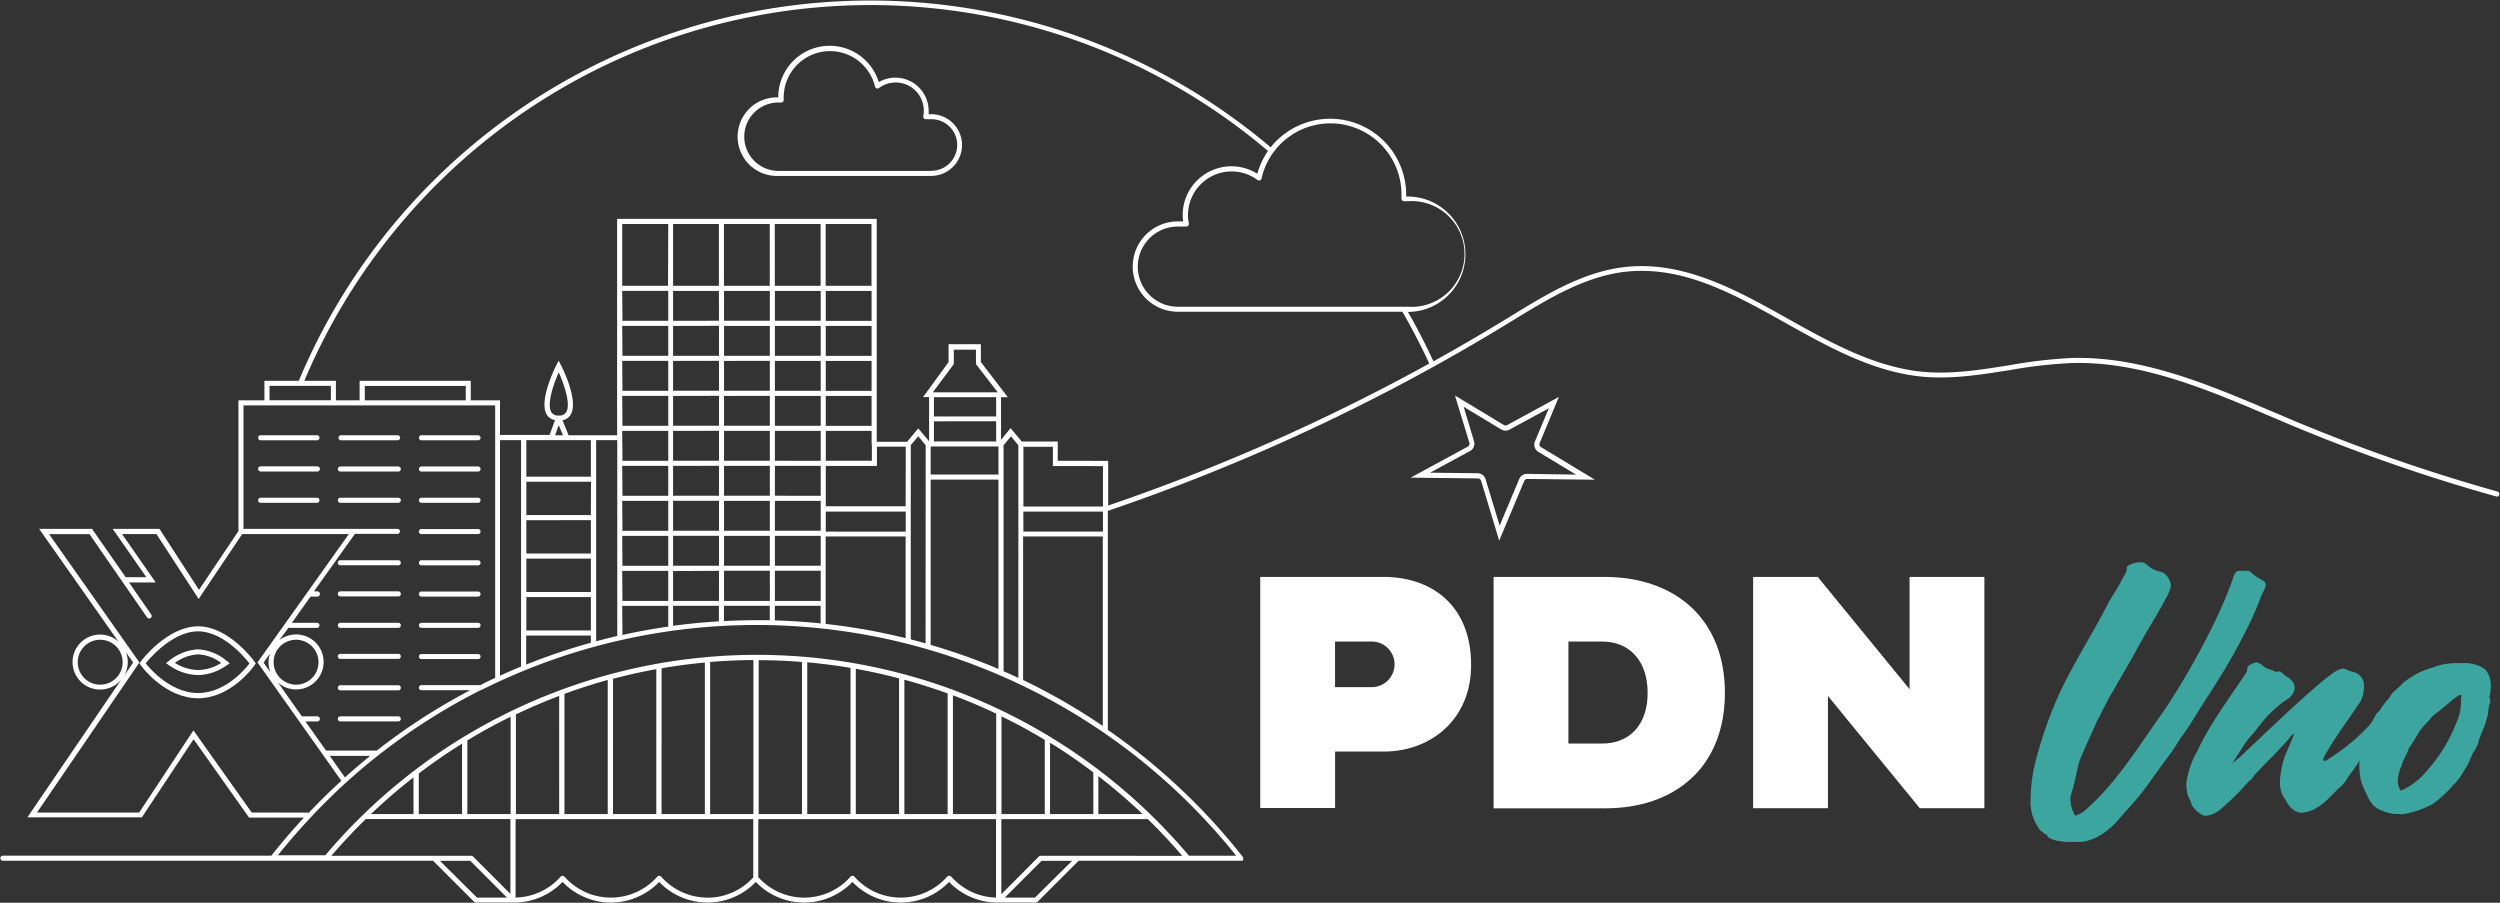 <svg xmlns="http://www.w3.org/2000/svg" viewBox="0 0 520 187.77"><rect x="0" y="0" width="520" height="187.77" fill="#333333" stroke="none"/><defs><style>.a{fill:#fff;}.b{fill:#3CA5A0;}</style></defs><title>art</title><path class="a" d="M262.13,120h25.68c9.83,0,18.18,5.8,18.18,18.32,0,11.32-8.35,18-18.18,18H277.7v11.75H262.13Zm15.56,13.44v9.48h7.64a4.74,4.74,0,0,0,0-9.48Z"/><path class="a" d="M310.67,120h23.28c14.22.07,24.83,8.49,24.83,24.13s-10.61,24-24.83,24H310.67Zm15.56,13.44v21.22h7c5.73,0,9.48-3.89,9.48-10.54s-3.75-10.68-9.48-10.68Z"/><path class="a" d="M380.21,144.76v23.35H364.65V120h13.44l19.1,23.35V120h15.56v48.11H399.32Z"/><path class="b" d="M442.4,117.88c.07,0,.14-.14.28-.21a4.69,4.69,0,0,1,2.69-.71h.35c.71.21,1.27,1.06,2.26,1.49.71.35,1.56.42,2.12.78a3.44,3.44,0,0,1,1.42,2.62v.28a8.35,8.35,0,0,1-.71,1.77c-2,3.89-4.1,6.93-6.58,11.6-1.2,2.19-3.4,5.87-4.6,8.06a28,28,0,0,0-1.77,3.18c-.64,1.06-1,2.19-1.7,3.25-1.06,2.55-2.41,5.24-3.54,8.07-.5,1.42-1.2,5.45-1.77,6.93a3.3,3.3,0,0,0-.21,1.2,6.93,6.93,0,0,0,1,3.47,6.4,6.4,0,0,0,2.76-1.77c5.8-5.16,10.12-12.17,14.79-18.75s12.24-19.81,15.35-29.08c.42-1.2.71-1.34,1.34-1.34h1.7c.5,0,1.77,1.49,2.26,1.49.5.5,1.42.5,1.42,1.42v.21c-.14.71-.92,1.91-1.2,2.83-.21.71-1.06,2.62-1.42,3.4,0,.07-.07.14-.07.21-4.6,9.76-8.07,14.36-12.24,21.15a41.7,41.7,0,0,1-2.48,3.68c-.85,1.2-1.56,2.55-2.48,3.75-1.77,2.34-3.4,4.67-5.16,7.08s-3.68,4.32-5.59,6.58c-1.77,2-4.17,4-7.22,4.53a12.06,12.06,0,0,1-1.7.07H430a12.42,12.42,0,0,1-2.26-.28h-.07a5.68,5.68,0,0,1-1.63-.71c-.21-.14-.14-.35-.35-.5s-.5-.14-.64-.35-.28-.35-.57-.42a9.64,9.64,0,0,1-2.12-6.65A37.76,37.76,0,0,1,423,160a85.44,85.44,0,0,1,4.74-14.36c2.83-6.58,7.64-13.94,10.82-20.3.85-1.49,2-3.11,2.76-4.67.35-.78,1.06-1.56,1.06-2.41a.9.9,0,0,0-.07-.42Z"/><path class="b" d="M471.41,139a12.15,12.15,0,0,1,2.05.78,1.31,1.31,0,0,1,.5-.14c.5,0,.85.42,1.2.78.85.57,2.12,1.13,2.12,2.76,0,.14-.07.28-.07.5a3.71,3.71,0,0,1-1.7,1.91,24.57,24.57,0,0,0-3.54,3c-1.13,1.13-2.05,2.41-3,3.61-.57.64-1.13,1.27-1.63,1.91s-2.41,3.75-3,4.6a18.23,18.23,0,0,0,2.55-2.19c5.38-5,10.68-10.26,16.48-15.07a11.05,11.05,0,0,1,1.34-1,5.47,5.47,0,0,1,2.69-1.41,4.15,4.15,0,0,1,1.06.42c.92.35,1.63.35,2.26.92a3.06,3.06,0,0,1,1,2.48,7.13,7.13,0,0,1-.71,3l-1.06,1.56c-2,3-4.17,5.87-6,9.06a4.92,4.92,0,0,0-.78,1.63c.14.07.21.14.35.14.42,0,.85-.42,1.2-.64a40.39,40.39,0,0,0,8.77-7.5v.21c0,.35-.14.64-.14,1.06v.21c.07.35.35.64.35.85s-.35.64-.57.85c-.42.78-.57,1.56-.92,2.34a33.78,33.78,0,0,1-3.68,5.8,7.45,7.45,0,0,1-2.12,2.55c-1.77,1.77-4,4.53-7.07,5-.21,0-.35.07-.5.07-1.7,0-2.76-1.34-3.4-2.62a7.74,7.74,0,0,1-.64-1,6.14,6.14,0,0,1-.57-2.83,18.13,18.13,0,0,1,.92-5c.35-1.06,1.77-4,2-5a2.64,2.64,0,0,0-1,1c-1.63,1.84-3.4,3.68-5.24,5.52-.71.78-1.49,1.49-2.12,2.26a4.28,4.28,0,0,1-.5.71c-.28.28-.64.42-.85.78a57.14,57.14,0,0,1-4.1,4.17c-1.41,1.2-2.41,2.41-4.39,2.62a2,2,0,0,1-.71-.07,5.65,5.65,0,0,1-2.33-2.12c-.28-1.13-.85-1.63-1-2.69a9.34,9.34,0,0,1-.14-2.05,18.55,18.55,0,0,1,2.12-6.23l.21-.42c2.69-5.59,6.16-10.26,9.48-15.21.42-.64.85-1.06.85-1.7v-.28c.35-.71,1.13-.85,1.84-1.13C470.13,137.83,470.7,138.61,471.41,139Z"/><path class="b" d="M518,145.82a11.82,11.82,0,0,0-.5,2.83c-.35.92-.5,1.84-.85,2.69s-.71,1.7-1.06,2.62a3.4,3.4,0,0,1-.5,1.42,3.5,3.5,0,0,1-.64,1.06c-.42.85-.78,1.84-1.13,2.55l-1.41,2.33a12.8,12.8,0,0,1-1.77,2.12,24.17,24.17,0,0,1-4.17,3.82,20.85,20.85,0,0,1-4.6,1.77l-.5.14a7.12,7.12,0,0,0-1.2.21,6.08,6.08,0,0,0-1.06-.07,7.33,7.33,0,0,1-3-.64c-1.91-.64-2.62-1.77-3.61-4a10.13,10.13,0,0,1-1.13-3.4,17.39,17.39,0,0,1-.14-2,13,13,0,0,1,.92-4.88,26.31,26.31,0,0,1,2.76-6.08,3.54,3.54,0,0,0,1.06-1.34l1.06-1.34a3.73,3.73,0,0,0,.78-1.06c.57-.85,1.56-1.41,2.48-2.48a16.59,16.59,0,0,1,5.73-3.11c.64-.14,1.63-.57,2.62-.78a14.83,14.83,0,0,1,2.9-.28H512a9.09,9.09,0,0,1,3.25.42,6.06,6.06,0,0,1,1.77,1,5.26,5.26,0,0,1,1.06,3.4,8.2,8.2,0,0,1-.35,2.41C518,145.18,517.89,145.54,518,145.82Zm-6.37-1.27a10.3,10.3,0,0,0-2.12,1.56l-1.77,1.42c-.42.5-1.27.92-1.84,1.49a5.39,5.39,0,0,0-.57.78,4,4,0,0,0-.78.78c-1.56,1.49-2.19,3.32-3.54,5.09-.28,1.13-1.2,2.33-1.49,3.68l-.07.07a8.7,8.7,0,0,0-.71,3,3.69,3.69,0,0,0,.64,2.05,14.67,14.67,0,0,0,5.38-4.1,32.86,32.86,0,0,0,6.08-9.83,11.35,11.35,0,0,0,1.06-4.81v-.5c0-.14.07-.28.07-.42s-.07-.21-.28-.28Z"/><path class="a" d="M41.2,130.27c-6.2,0-11.5,6.77-11.72,7.06L29,138l.48.64c.2.27,5,6.6,11.73,6.6s11.35-6.35,11.55-6.62l.45-.62-.46-.62C52.52,137.06,47.41,130.27,41.2,130.27Zm0,13.88c-6.28,0-10.89-6.18-10.89-6.18s5.13-6.65,10.89-6.65S51.89,138,51.89,138,47.48,144.15,41.2,144.15Z"/><path class="a" d="M41.2,135.06a10.49,10.49,0,0,0-6.09,2.43l-.6.45.62.42a11,11,0,0,0,6.06,2.06,10.6,10.6,0,0,0,6-2.06l.6-.41-.58-.44A10.16,10.16,0,0,0,41.2,135.06Zm0,4.3a9.49,9.49,0,0,1-4.82-1.47,8.85,8.85,0,0,1,4.82-1.78A8.55,8.55,0,0,1,46,137.9,9.17,9.17,0,0,1,41.2,139.36Z"/><path class="a" d="M320.24,92.19l4-9.63L313.5,88.41a.69.69,0,0,1-.69,0l-10.18-6.15,3,9.83a.7.7,0,0,1-.33.81l-11.89,6.45,14,.16a.69.69,0,0,1,.66.49l3.76,12.45,5.21-12.4a.7.7,0,0,1,.65-.43l14.06.16-11.13-6.72A.7.7,0,0,1,320.24,92.19Zm-2.66,6.37A1.75,1.75,0,0,0,316,99.63l-4.07,9.7L309,99.68a1.74,1.74,0,0,0-1.65-1.25l-9.9-.11,8.32-4.51a1.75,1.75,0,0,0,.84-2l-2.17-7.2,7.83,4.73a1.75,1.75,0,0,0,1.74,0l8.15-4.42-2.88,6.86A1.76,1.76,0,0,0,320,94l7.81,4.72Z"/><path class="a" d="M193.72,23.77h-.56a6.77,6.77,0,0,0,0-.71,6.92,6.92,0,0,0-6.91-6.91,6.84,6.84,0,0,0-3.46.93,10.69,10.69,0,0,0-20.91,3.12v.06h0a8.17,8.17,0,1,0,0,16.33h31.8a6.42,6.42,0,0,0,0-12.84Zm0,11.78h-31.8a7.11,7.11,0,1,1,0-14.23h.56a.53.53,0,0,0,.53-.56v-.17c0-.13,0-.26,0-.39A9.63,9.63,0,0,1,182,18a.53.53,0,0,0,.83.31,5.8,5.8,0,0,1,3.47-1.15,5.85,5.85,0,0,1,5.74,7,.53.53,0,0,0,.52.63h1.17a5.36,5.36,0,0,1,0,10.73Z"/><path class="a" d="M519.61,102.28a365.36,365.36,0,0,1-42-14.57l-5-2.12c-13.34-5.66-27.14-11.51-41.66-11.13A101.78,101.78,0,0,0,417.76,76c-5.92.94-12,1.91-18.06,1.31-9.84-1-19-6.08-27.79-11-10.71-6-21.78-12.16-34-10.76-8.61,1-16.21,5.64-23.56,10.15l-1.2.73q-7.39,4.52-15,8.73c-1.6-3.49-3.38-6.94-5.3-10.28a12,12,0,0,0-.08-24h-.28c0-.12,0-.24,0-.36a15.83,15.83,0,0,0-28.19-9.88A128.86,128.86,0,0,0,62.15,79.21H55v4.06H49.6v27.19l-8.21,12.23L33.17,110H23.44l7,10.06H26.14l-7-10.05h-11l16.5,23.45a5.72,5.72,0,1,0,.6,7.87L5.7,170H29.51l10.76-16.24,11.54,16.3H63.22q-3.52,3.8-6.78,7.92H.53a.53.53,0,0,0,0,1.05H90.07l8.55,8.55a.53.53,0,0,0,.37.15h7.8l.11,0,.11,0a13.94,13.94,0,0,0,10-4.29,13.92,13.92,0,0,0,20.1,0,13.92,13.92,0,0,0,20.1,0,13.92,13.92,0,0,0,20.1,0,13.92,13.92,0,0,0,20.1,0,13.94,13.94,0,0,0,10,4.29l.11,0,.12,0h7.8a.53.53,0,0,0,.37-.15l8.56-8.55h33.76a.52.52,0,0,0,.19,0l.06,0,.08,0,0,0,.07-.08.05-.08a.56.56,0,0,0,0-.09.5.5,0,0,0,0-.11s0,0,0,0a.49.49,0,0,0,0-.06.49.49,0,0,0,0-.11.5.5,0,0,0,0-.1.41.41,0,0,0,0-.06,129.49,129.49,0,0,0-28.15-26.52V106.26a417.58,417.58,0,0,0,83.24-39l1.2-.73c7.25-4.44,14.75-9,23.12-10C349.92,55.2,360.35,61,371.4,67.18c8.92,5,18.15,10.13,28.2,11.14,6.15.62,12.34-.37,18.33-1.32a101,101,0,0,1,13-1.49c14.31-.38,28,5.43,41.22,11.05l5,2.12a366.34,366.34,0,0,0,42.15,14.61.53.53,0,0,0,.28-1ZM276.74,25.66a14.79,14.79,0,0,1,14.77,14.77c0,.2,0,.4,0,.6l0,.26a.53.53,0,0,0,.53.56h.84a11,11,0,1,1,0,21.95H245a8.34,8.34,0,0,1,0-16.68h1.76a.53.53,0,0,0,.52-.63,9.07,9.07,0,0,1,8.91-10.83,9,9,0,0,1,5.38,1.78.53.53,0,0,0,.83-.31A14.69,14.69,0,0,1,276.74,25.66ZM56.06,80.26H68.82v3H56.06ZM103,84.32V141q-1.57.73-3.11,1.51H87.59a.53.53,0,0,0,0,1.05H97.8a127.55,127.55,0,0,0-19.44,12.57H67.88v.07l-4.35-6.13H66A.53.53,0,0,0,66,149H62.79l-4.95-7a5.72,5.72,0,1,0,.25-8.84L60,130.59H66a.53.53,0,0,0,0-1.05H60.71l3.88-5.45H66A.53.53,0,0,0,66,123h-.7l8.52-11.95h8.91a.53.53,0,0,0,0-1.05H73.58l-.09,0H50.65V84.32Zm-6.12-1.05h-21v-3h21Zm19.34,3.17a1.65,1.65,0,0,1-1.54-.7c-1-1.68.48-5.92,1.54-8.3,1.06,2.38,2.58,6.62,1.54,8.3A1.65,1.65,0,0,1,116.2,86.43Zm0,2,.88,2.09h-1.64Zm91.3-6.84-13.49,0,4.36-5.87v-3H203v3Zm21.9,15.35v8.41H212.87V92.94H219v4Zm-16.57,9.46h16.57v4.16H212.87ZM211.82,141q-1.53-.71-3.08-1.39v-47l1.54-1.85,1.54,1.85ZM193.58,92.87h14.1V98.7h-14.1Zm.68-5.24H207.2v4.19H194.26Zm-.68,12.13h14.1v39.38a127.47,127.47,0,0,0-14.1-5ZM207.2,82.62v4H194.26v-4Zm-14,9.72h-.06l.06-.05Zm-.68,41.48q-1.54-.43-3.08-.83V92.6L191,90.75l1.54,1.85ZM181.29,66.74h-9.53V60.51h9.53Zm0,7.28h-9.53V67.79h9.53Zm0,7.28h-9.53V75.07h9.53Zm0,7.28h-9.53V82.35h9.53Zm7.1,22H171.76v-4.16h16.63ZM161.18,81.29V75.07h9.53v6.22Zm0-7.28V67.79h9.53V74Zm-1.05,0h-9.53V67.79h9.53Zm0,1.05v6.22h-9.53V75.07Zm0,7.28v6.22h-9.53V82.35Zm0,7.28v6.22h-9.53V89.62Zm0,7.28v6.22h-9.53V96.9Zm0,7.28v6.22h-9.53v-6.22Zm0,7.28v6.22h-9.53v-6.22Zm1.05,6.22v-6.22h9.53v6.22Zm0-7.28v-6.22h9.53v6.22Zm0-7.28V96.9h9.53v6.22Zm0-7.28V89.62h9.53v6.22Zm0-7.28V82.35h9.53v6.22Zm-10.58,30.16h9.53V125h-9.53Zm10.58,0h9.53V125h-9.53Zm9.53-52h-9.53V60.51h9.53Zm-10.58,0h-9.53V60.51h9.53Zm-10.58,0H140V60.51h9.53Zm0,1.05V74H140V67.79Zm0,7.28v6.22H140V75.07Zm0,7.28v6.22H140V82.35Zm0,7.28v6.22H140V89.62Zm0,7.28v6.22H140V96.9Zm0,7.28v6.22H140v-6.22Zm0,7.28v6.22H140v-6.22Zm0,7.28V125H140v-6.22Zm31.8-22.89h-9.58V89.62h9.53v2.79h.05ZM140,126h9.53v3.24q-4.8.29-9.53.93Zm10.58,0h9.53v3c-.88,0-1.77,0-2.66,0-2.3,0-4.59.07-6.87.19Zm10.58,0h9.53v3.67c-3.15-.32-6.33-.54-9.53-.63Zm10.58-14.42h16.63v21.15a128.65,128.65,0,0,0-16.63-2.95Zm16.63-6.27H171.76V96.91H182.4v-4h6Zm-7.1-45.86h-9.53V46.59h9.53Zm-10.58,0h-9.53V46.59h9.53Zm-10.58,0h-9.53V46.59h9.53Zm-10.58,0H140V46.59h9.53Zm-10.58,0h-9.53V46.59H139Zm-9.53,1.05H139v6.22h-9.53Zm0,7.28H139V74h-9.53Zm0,7.28H139v6.22h-9.53Zm0,7.28H139v6.22h-9.53Zm0,7.28H139v6.22h-9.53Zm0,7.28H139v6.22h-9.53Zm0,7.28H139v6.22h-9.53Zm0,7.28H139v6.22h-9.53Zm0,7.28H139V125h-9.53Zm0,7.28H139v4.31q-4.81.69-9.53,1.74ZM124,133.39V91.55h4.39v40.73C126.9,132.62,125.44,133,124,133.39ZM117.9,91.55h5v7.6H109.48v-7.6Zm5,15.59H109.48V100.2h13.45Zm0,1.05v6.94H109.48V108.2Zm0,8v6.94H109.48v-6.94Zm0,8v6.94H109.48v-6.94Zm-13.45,8h13.45v1.5a127.45,127.45,0,0,0-13.45,4.54ZM104,91.55h4.38v47.09q-2.21.91-4.38,1.9ZM71.75,161.7l-3.17-4.48H77Q74.33,159.38,71.75,161.7ZM56.26,139.83l-1.44-2,1.34-1.88a5.65,5.65,0,0,0,.1,3.91Zm.65-2.09a4.67,4.67,0,1,1,4.67,4.67A4.67,4.67,0,0,1,56.92,137.74Zm-36.07,4.67a4.67,4.67,0,1,1,4.67-4.67A4.67,4.67,0,0,1,20.85,142.41Zm5.3-6.82,1.56,2.21-1.88,2.76a5.68,5.68,0,0,0,.33-5ZM52.35,169,40.24,151.92,28.95,169H7.7L29,137.79,10.21,111.1h8.4l12,17.35a.53.53,0,0,0,.87-.6l-4.65-6.7h5.56l-7-10.06h7.15l8.78,13.49,9.05-13.49H72.56l-19,26.69L71,162.41q-3.48,3.17-6.74,6.62Zm164.11,9a.53.53,0,0,0-.37.15L208.28,186V170.38h30.47q3.73,3.64,7.16,7.64Zm12-8.68v-7.88a116.72,116.72,0,0,1,9.2,7.88Zm-1.05,0h-9V154.49q4.66,2.86,9,6.16Zm-10.1,0h-9V149q4.62,2.24,9,4.89Zm-10.1,0h-9v-24.7q4.6,1.72,9,3.82Zm-10.1,0h-9V141.38q4.59,1.25,9,2.86Zm-10.1,0h-9V139.11q4.57.82,9,2Zm-10.1,0h-9V137.76q4.56.41,9,1.16Zm-10.1,0h-9v-32q4.55,0,9,.38Zm-10.1,0h-9V137.69q4.49-.37,9-.4Zm-10.1,0h-9V139q4.48-.77,9-1.19Zm-10.1,0h-9V141.19q4.47-1.19,9-2Zm-10.1,0h-9v-25q4.46-1.63,9-2.89Zm-10.1,0h-9V148.6q4.44-2.12,9-3.85Zm-10.1,0h-9V154q4.41-2.67,9-4.92Zm-10.1,0h-9v-8.44q4.38-3.32,9-6.2Zm-10.1,0H77.16A116.54,116.54,0,0,1,86,161.7Zm-10,1.05h30.16v15.56l-7.78-7.78a.53.53,0,0,0-.37-.15H68.93Q72.35,174,76.08,170.38Zm15.49,8.68h6.31l7.65,7.65H99.22Zm55.66,7.65a12.88,12.88,0,0,1-9.65-4.36.54.54,0,0,0-.79,0,12.87,12.87,0,0,1-19.31,0,.55.55,0,0,0-.79,0,12.87,12.87,0,0,1-9.38,4.35V170.38h49.44V182.5A12.88,12.88,0,0,1,147.23,186.72Zm50.65-4.36a.53.53,0,0,0-.79,0,12.87,12.87,0,0,1-19.31,0,.54.54,0,0,0-.79,0,12.85,12.85,0,0,1-19.19.12V170.38h49.44V186.7A12.87,12.87,0,0,1,197.87,182.35Zm17.46,4.36H209l7.65-7.65H223Zm41.8-8.71H247.3a117.53,117.53,0,0,0-49.12-34.51v-.08H198a117.83,117.83,0,0,0-71.49-3.05h0a117.11,117.11,0,0,0-20.08,7.51h-.12v.06q-5.16,2.49-10.07,5.48h0v0a117.6,117.6,0,0,0-20.64,16l0,0q-4.15,4-7.93,8.5H57.8q3.36-4.2,7-8.06l0,0q3.43-3.63,7.09-7l.05,0a.52.52,0,0,0,.15-.17,126.74,126.74,0,0,1,28.07-19.21l.09,0A127.75,127.75,0,0,1,257.13,178Zm-44.26-36.54V111.59h16.57V151A127.37,127.37,0,0,0,212.87,141.47Zm7.2-45.61v-4h-7.48l-2.32-2.78-2,2.42V82.62h1.42l-5.61-7.31V71.59h-6.72v3.73L192,82.59h1.25v9.18L191,89.11l-2.32,2.78h-6.32V45.53h-54v45H118.26L117,87.41a2.49,2.49,0,0,0,1.68-1.13c1.73-2.8-1.58-9.56-2-10.32L116.2,75l-.47.93c-.38.76-3.7,7.52-2,10.32a2.49,2.49,0,0,0,1.71,1.13l-1.12,3.08H104V83.27H97.92V79.21H74.8v4.06H69.87V79.21H63.3A127.8,127.8,0,0,1,263.74,31.4a15.86,15.86,0,0,0-2.22,4.74,10,10,0,0,0-5.36-1.55A10.14,10.14,0,0,0,246,44.72a10,10,0,0,0,.09,1.33H245a9.39,9.39,0,0,0,0,18.79H291.7c2,3.49,3.9,7.12,5.58,10.78a417,417,0,0,1-66.78,29.53V95.86Z"/><path class="a" d="M54.14,91.58H66a.53.53,0,0,0,0-1.05H54.14a.53.53,0,0,0,0,1.05Z"/><path class="a" d="M70.87,91.58H82.77a.53.53,0,0,0,0-1.05H70.87a.53.53,0,0,0,0,1.05Z"/><path class="a" d="M87.59,91.58H99.5a.53.53,0,0,0,0-1.05H87.59a.53.53,0,0,0,0,1.05Z"/><path class="a" d="M54.14,98.08H66A.53.53,0,0,0,66,97H54.14a.53.53,0,0,0,0,1.05Z"/><path class="a" d="M70.87,98.08H82.77a.53.53,0,1,0,0-1.05H70.87a.53.53,0,1,0,0,1.05Z"/><path class="a" d="M87.59,98.08H99.5a.53.53,0,0,0,0-1.05H87.59a.53.53,0,0,0,0,1.05Z"/><path class="a" d="M54.14,104.58H66a.53.53,0,0,0,0-1.05H54.14a.53.53,0,0,0,0,1.05Z"/><path class="a" d="M70.87,104.58H82.77a.53.53,0,1,0,0-1.05H70.87a.53.53,0,1,0,0,1.05Z"/><path class="a" d="M87.59,104.58H99.5a.53.53,0,0,0,0-1.05H87.59a.53.53,0,0,0,0,1.05Z"/><path class="a" d="M87.59,111.09H99.5a.53.53,0,0,0,0-1.05H87.59a.53.53,0,0,0,0,1.05Z"/><path class="a" d="M82.77,116.53H70.87a.53.53,0,1,0,0,1.05H82.77a.53.53,0,1,0,0-1.05Z"/><path class="a" d="M87.59,117.59H99.5a.53.53,0,0,0,0-1.05H87.59a.53.53,0,0,0,0,1.05Z"/><path class="a" d="M82.77,123H70.87a.53.53,0,1,0,0,1.05H82.77a.53.53,0,1,0,0-1.05Z"/><path class="a" d="M87.59,124.09H99.5a.53.53,0,0,0,0-1.05H87.59a.53.53,0,0,0,0,1.05Z"/><path class="a" d="M82.77,129.54H70.87a.53.53,0,1,0,0,1.05H82.77a.53.53,0,1,0,0-1.05Z"/><path class="a" d="M87.59,130.59H99.5a.53.53,0,0,0,0-1.05H87.59a.53.53,0,0,0,0,1.05Z"/><path class="a" d="M82.77,136H70.87a.53.53,0,1,0,0,1.05H82.77a.53.53,0,1,0,0-1.05Z"/><path class="a" d="M87.59,137.09H99.5a.53.53,0,0,0,0-1.05H87.59a.53.53,0,0,0,0,1.05Z"/><path class="a" d="M82.77,142.54H70.87a.53.53,0,1,0,0,1.05H82.77a.53.53,0,1,0,0-1.05Z"/><path class="a" d="M82.77,149H70.87a.53.53,0,1,0,0,1.05H82.77a.53.53,0,1,0,0-1.05Z"/></svg>